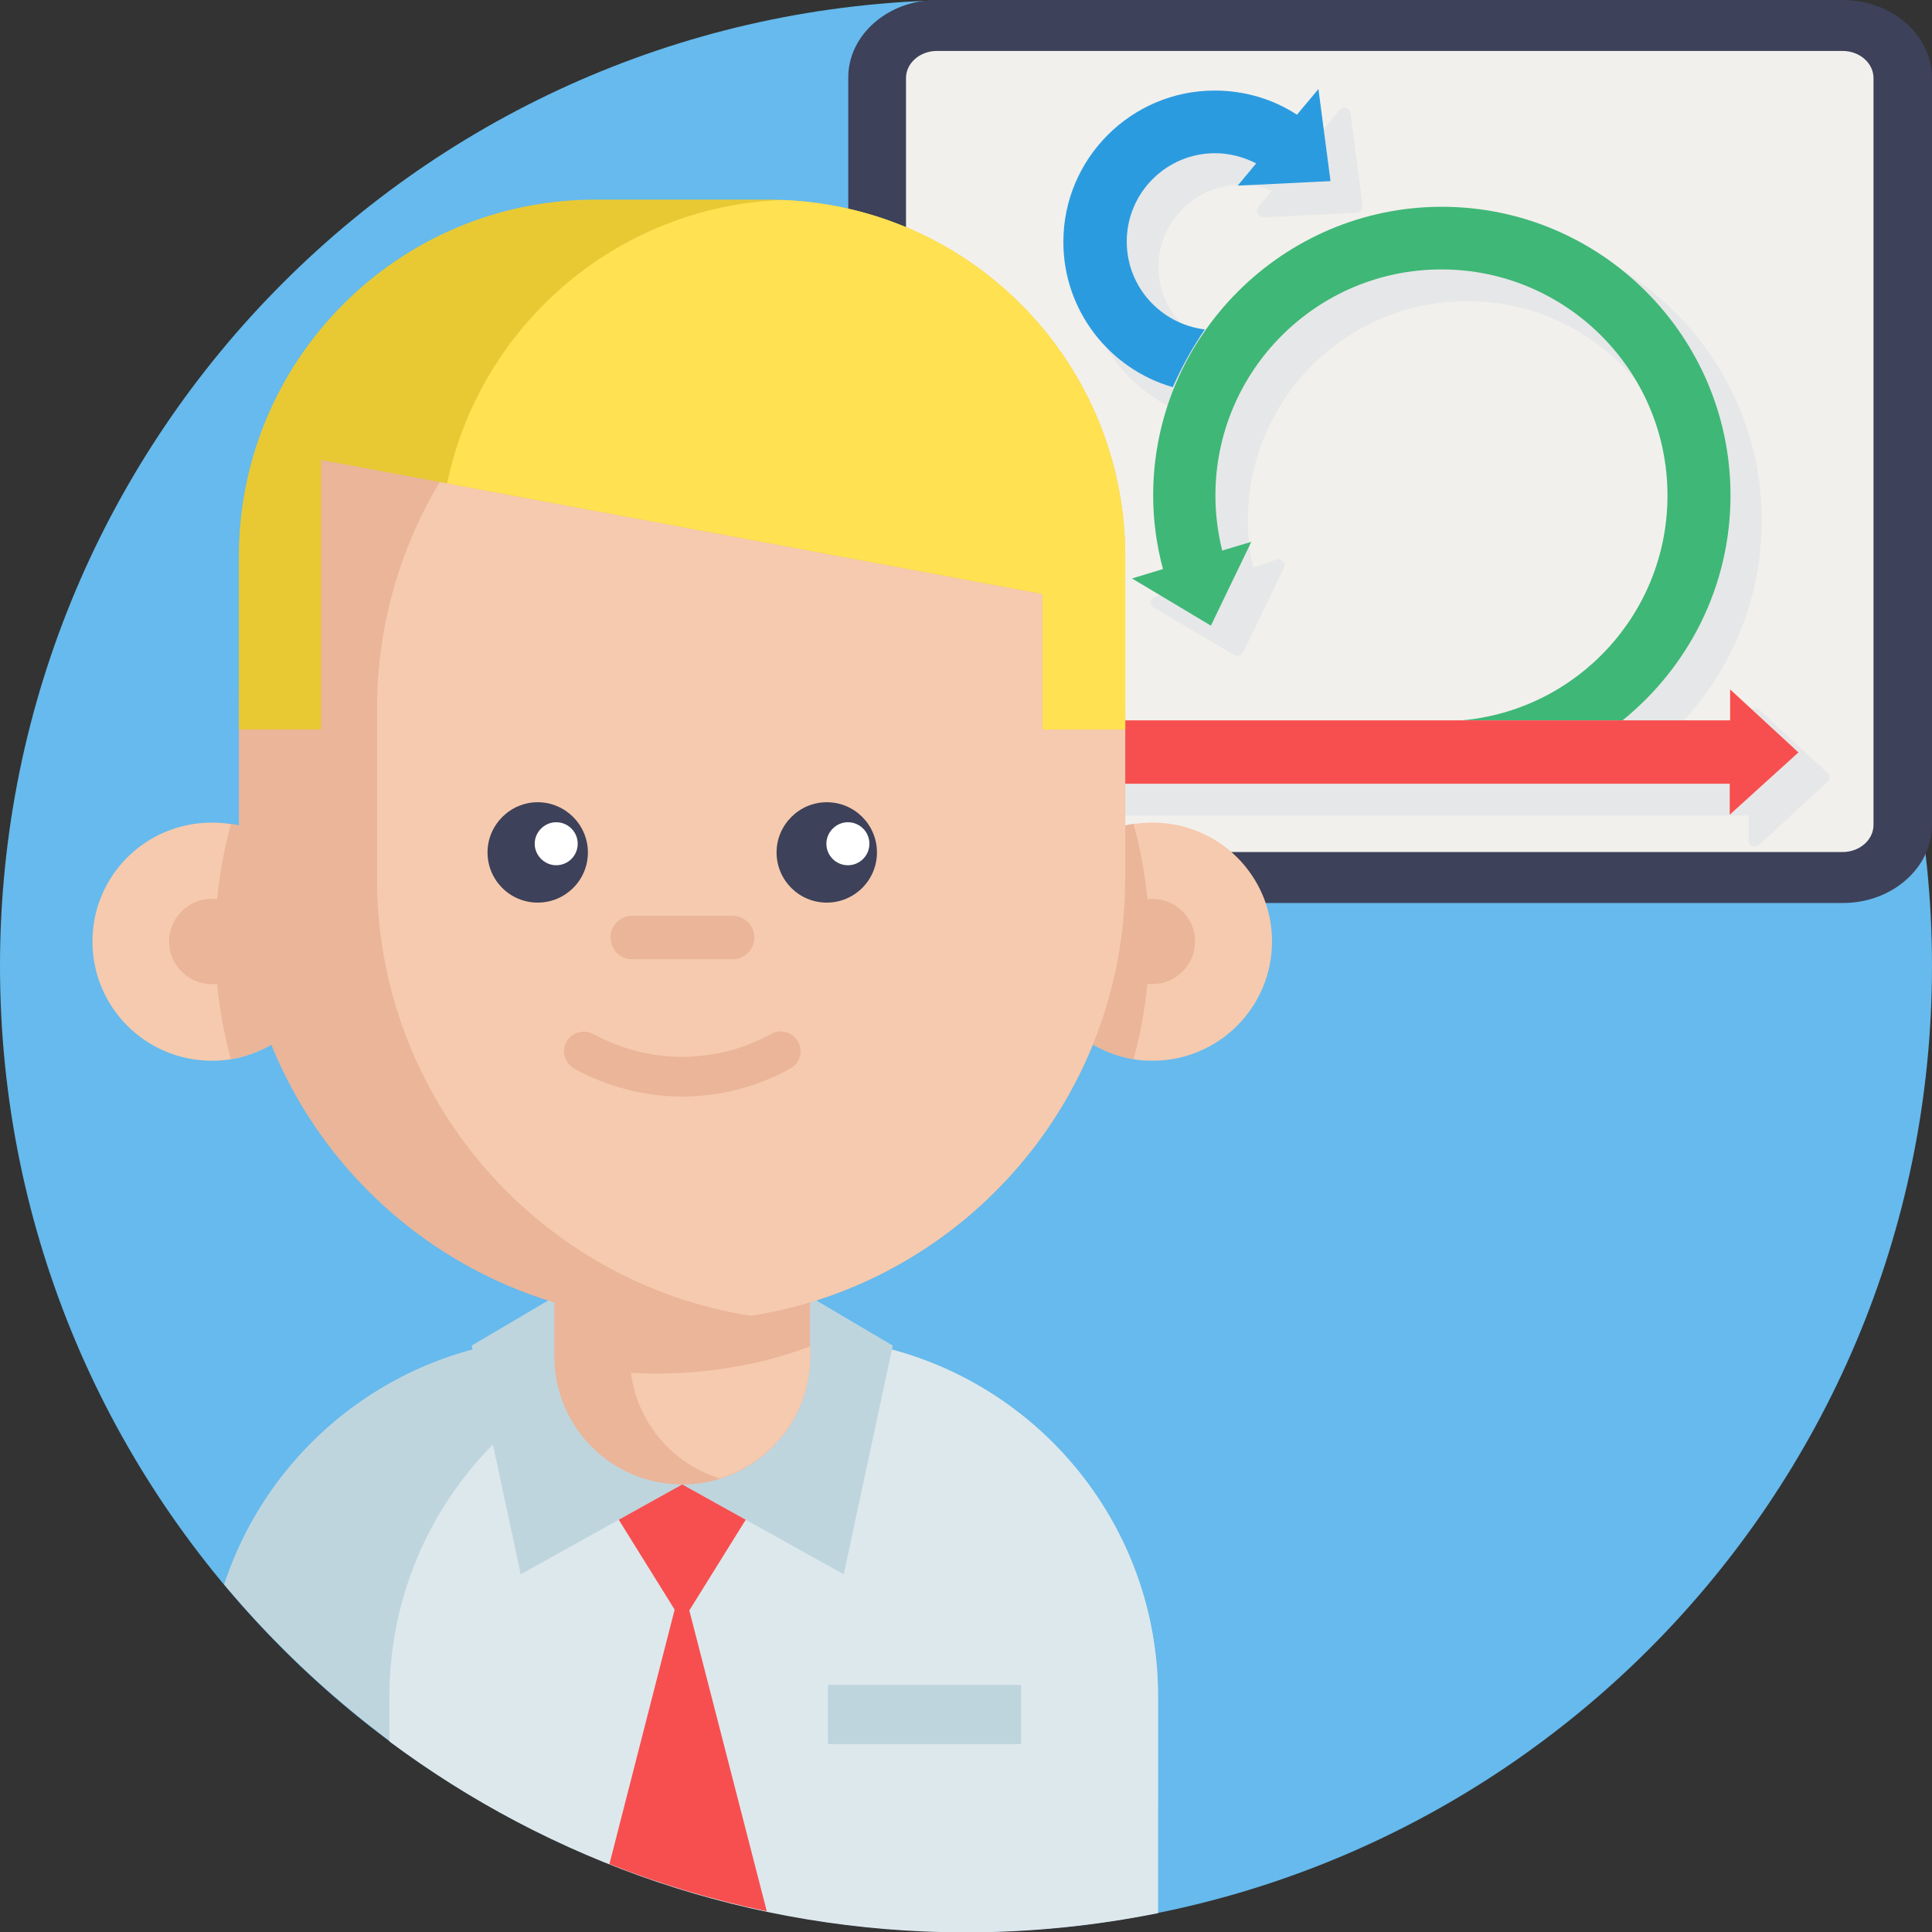 <svg version="1.1" id="Capa_1" xmlns="http://www.w3.org/2000/svg" x="0" y="0" viewBox="0 0 512 512" xml:space="preserve"><rect x="0" y="0" width="512" height="512" fill="#333333" stroke="none"/><style>.st1{fill:#3d4159}.st6{fill:#f74f4f}.st7{fill:#fff}.st9{display:inline;fill:#3a2c60}.st10{fill:#bfd5de}.st12{fill:#eab599}.st13{fill:#f6caae}</style><path id="Fondo" d="M512 256c0 141.4-114.6 256-256 256S0 397.4 0 256 114.6 0 256 0s256 114.6 256 256z" fill="#66baed"/><g id="Pizarra"><path class="st1" d="M248.3 0h240C501.4 0 512 9.3 512 20.7v197.9c0 11.4-10.6 20.7-23.6 20.7h-240c-13.1 0-23.6-9.3-23.6-20.7V20.7C224.7 9.3 235.3 0 248.3 0z"/><path d="M248.3 225.8c-4.5 0-8.2-3.2-8.2-7.2V20.7c0-4 3.7-7.2 8.2-7.2h240c4.5 0 8.2 3.2 8.2 7.2v197.9c0 4-3.7 7.2-8.2 7.2h-240z" fill="#f2f0ec"/><path d="M484.3 204.8l-18.1-16.7c-.5-.4-1.2-.5-1.8-.3-.6.2-1 .9-1 1.5v6.6h-22.2c17.1-15.5 27.2-38.3 25.5-63.5-2.8-39.8-35.9-71.5-75.8-72.7-27-.7-51 12.3-65.6 32.4-10.4-1.6-18.3-10.6-18.3-21.3 0-12 9.7-21.8 21.8-21.8 2.8 0 5.6.5 8.2 1.6l-3.5 4.2c-.4.5-.5 1.2-.2 1.8.3.6.9 1 1.6 1l24.6-1.2c.4 0 .9-.2 1.2-.6.3-.3.4-.9.4-1.3L357.9 30c-.1-.6-.5-1.2-1.2-1.4-.6-.2-1.3 0-1.7.5l-4.7 5.7c-6.5-3.8-13.9-6-21.3-6-23.1 0-41.8 18.8-41.8 41.8 0 18.4 12 34.1 28.5 39.6-3.2 8.5-5 17.8-5 27.5 0 6.2.7 12.4 2.2 18.4l-6.7 2c-.6.2-1.1.7-1.2 1.4s.2 1.3.9 1.6l21.2 12.5c.4.2.9.3 1.3.1.4-.1.9-.4 1.1-.9l10.7-22.2c.3-.6.2-1.3-.2-1.8s-1.2-.7-1.7-.5l-6.2 2.1c-1-4.2-1.4-8.3-1.4-12.5 0-34.3 29.8-61.7 64.8-57.7 27.1 3 48.7 25.1 51.2 52.2 3.1 32.8-21.2 60.7-52.7 63.5H292.2c-2.8 0-5 2.2-5 5v10.2c0 2.8 2.2 5 5 5h171.2v6.6c0 .6.4 1.3 1 1.5.2.1.4.1.6.1.4 0 .9-.1 1.2-.4l18.1-16.7c.3-.3.5-.7.5-1.3s-.1-.8-.5-1.1z" fill="#e6e7e8"/><path d="M319.3 87.3c-11.6-1.4-20.7-11.2-20.7-23.3 0-12.9 10.5-23.4 23.4-23.4 3.8 0 7.6 1 10.9 2.7l-4.9 5.9 24.6-1.2-3.2-24.4-5.7 6.8c-6.4-4.2-14-6.4-21.8-6.4-22.1 0-40.1 18-40.1 40.1 0 18.3 12.3 33.7 29 38.5 2.4-5.4 5.2-10.5 8.5-15.3z" fill="#2b9be0"/><path d="M320.9 165.8l10.7-22.2-7.7 2.3c-1.2-4.8-1.8-9.7-1.8-14.6 0-33 26.8-59.9 59.9-59.9s59.9 26.9 59.9 59.9c0 31.3-24 56.9-54.5 59.6H430c17.4-14.1 28.6-35.5 28.6-59.6 0-42.3-34.4-76.5-76.5-76.5s-76.5 34.4-76.5 76.5c0 6.6.9 13.2 2.6 19.5l-8.2 2.5 20.9 12.5z" fill="#3fb777"/><path class="st6" d="M476.6 199.4l-18.1-16.7v8.2h-173c-1.8 0-3.3 1.5-3.3 3.3v10.2c0 1.8 1.5 3.3 3.3 3.3h172.9v8.2l18.2-16.5z"/><g><path class="st7" d="M287.2 204.5v-10.2c0-1.8 1.5-3.3 3.3-3.3h-5c-1.8 0-3.3 1.5-3.3 3.3v10.2c0 1.8 1.5 3.3 3.3 3.3h5c-1.8 0-3.3-1.5-3.3-3.3z"/></g></g><g id="Persona"><path class="st10" d="M306.9 449.6v29.2c-26.9 15.2-56.8 25.8-88.5 30.4-42.7-6.3-82-23.1-115.1-47.8-16.2-12.1-30.9-26-43.9-41.5 11.7-35.7 43.9-62 82.6-65.2 2.6-.2 5.2-.3 7.8-.3h62c7.3 0 14.4.8 21.3 2.4 42.2 9.7 73.8 47.6 73.8 92.8z"/><path d="M306.9 449.6V507c-16.4 3.3-33.5 5.1-50.9 5.1-57.3 0-110.1-18.8-152.8-50.6v-11.9c0-52.5 42.6-95.1 95.1-95.1h13.4c52.6-.1 95.2 42.5 95.2 95.1z" fill="#dde8ed"/><path class="st6" d="M206.3 388.8l-25.5 41-25.5-41"/><path class="st6" d="M203.2 506.5c-14.4-3-28.3-7.2-41.7-12.5l19.2-74.9 22.5 87.4z"/><path class="st10" d="M180.8 393.4L138 417.2l-13-60.6 26.6-15.7M180.8 393.4l42.8 23.8 13-60.6-26.6-15.7M219.4 446.5h51.2v15.7h-51.2v-15.7z"/><path class="st12" d="M214.7 317.8v41.7c0 15.3-10.1 28.1-23.9 32.4-3.2 1-6.5 1.5-10 1.5-18.7 0-33.9-15.2-33.9-33.9v-41.7h67.8z"/><path class="st13" d="M214.7 356.8v2.6c0 15.3-10.1 28.1-23.9 32.4-12.5-3.8-21.9-14.7-23.6-28 2.3.1 4.5.2 6.8.2 6.4 0 12.7-.5 18.9-1.5 7.5-1.1 14.8-3.1 21.8-5.7zM87.7 249.5c0 15.7-11.5 28.7-26.5 31.2-1.6.3-3.3.4-5.1.4-17.4 0-31.6-14.1-31.6-31.6S38.7 218 56.1 218c1.7 0 3.4.1 5.1.4 15 2.4 26.5 15.4 26.5 31.1z"/><path class="st12" d="M87.7 249.5c0 15.7-11.5 28.7-26.5 31.2-2.7-9.9-4.2-20.4-4.2-31.2s1.5-21.2 4.2-31.2c15 2.5 26.5 15.5 26.5 31.2z"/><path class="st12" d="M67.4 249.5c0 6.2-5.1 11.3-11.3 11.3s-11.3-5.1-11.3-11.3 5.1-11.3 11.3-11.3 11.3 5.1 11.3 11.3z"/><path class="st13" d="M273.9 249.5c0 15.7 11.5 28.7 26.5 31.2 1.6.3 3.3.4 5.1.4 17.4 0 31.6-14.1 31.6-31.6S322.9 218 305.5 218c-1.7 0-3.4.1-5.1.4-15 2.4-26.5 15.4-26.5 31.1z"/><path class="st12" d="M273.9 249.5c0 15.7 11.5 28.7 26.5 31.2 2.7-9.9 4.2-20.4 4.2-31.2s-1.5-21.2-4.2-31.2c-15 2.5-26.5 15.5-26.5 31.2z"/><path class="st12" d="M298.2 188v44.7c0 58.4-42.7 106.9-98.6 115.9-.2 0-.4.1-.6.1-5.9.9-12 1.4-18.3 1.4-64.9 0-117.4-52.6-117.4-117.4V188c0-13.7 2.3-26.8 6.6-39 16.1-45.7 59.6-78.5 110.8-78.5 6.2 0 12.3.5 18.3 1.4 56.3 8.9 99.2 57.5 99.2 116.1z"/><path class="st12" d="M316.7 249.5c0 6.2-5.1 11.3-11.3 11.3s-11.3-5.1-11.3-11.3 5.1-11.3 11.3-11.3 11.3 5.1 11.3 11.3z"/><path class="st13" d="M298.2 188v44.7c0 58.4-42.7 106.9-98.6 115.9-.2 0-.4.1-.6.1-56.2-8.8-99.1-57.4-99.1-116V188c0-58.6 43-107.3 99.2-116 56.2 8.8 99.1 57.4 99.1 116z"/><path class="st1" d="M155.8 225.9c0 7.4-6 13.3-13.3 13.3-7.4 0-13.3-6-13.3-13.3s6-13.3 13.3-13.3c7.3 0 13.3 6 13.3 13.3zM232.4 225.9c0 7.4-6 13.3-13.3 13.3-7.4 0-13.3-6-13.3-13.3s6-13.3 13.3-13.3c7.4 0 13.3 6 13.3 13.3z"/><path class="st7" d="M153.1 223.6c0 3.2-2.6 5.7-5.7 5.7s-5.7-2.6-5.7-5.7 2.6-5.7 5.7-5.7 5.7 2.5 5.7 5.7zM230.4 223.6c0 3.2-2.6 5.7-5.7 5.7-3.2 0-5.7-2.6-5.7-5.7s2.6-5.7 5.7-5.7 5.7 2.5 5.7 5.7z"/><path class="st12" d="M194.1 254.2h-26.6c-3.2 0-5.7-2.6-5.7-5.8 0-3.2 2.6-5.7 5.7-5.7h26.6c3.2 0 5.8 2.6 5.8 5.7 0 3.3-2.6 5.8-5.8 5.8zM180.8 290.6c-9.8 0-19.7-2.5-28.6-7.4-2.5-1.4-3.5-4.6-2.1-7.1s4.6-3.4 7.1-2.1c14.8 8.1 32.4 8.1 47.2 0 2.5-1.4 5.7-.5 7.1 2.1 1.4 2.5.5 5.7-2.1 7.1-8.9 4.9-18.8 7.4-28.6 7.4z"/><path d="M298.2 147.5v45.8h-21.9v-35.9l-157.8-29.3-33.4-6.2v71.4H63.3v-45.8c0-52.2 42.3-94.6 94.5-94.6h45.8c1.2 0 2.5 0 3.7.1 50.6 1.9 90.9 43.5 90.9 94.5z" fill="#e8c934"/><path d="M298.2 147.5v45.8h-21.9v-35.9l-157.8-29.3c8.7-41.8 44.9-73.4 88.8-75.1 50.6 1.9 90.9 43.5 90.9 94.5z" fill="#ffe152"/></g></svg>